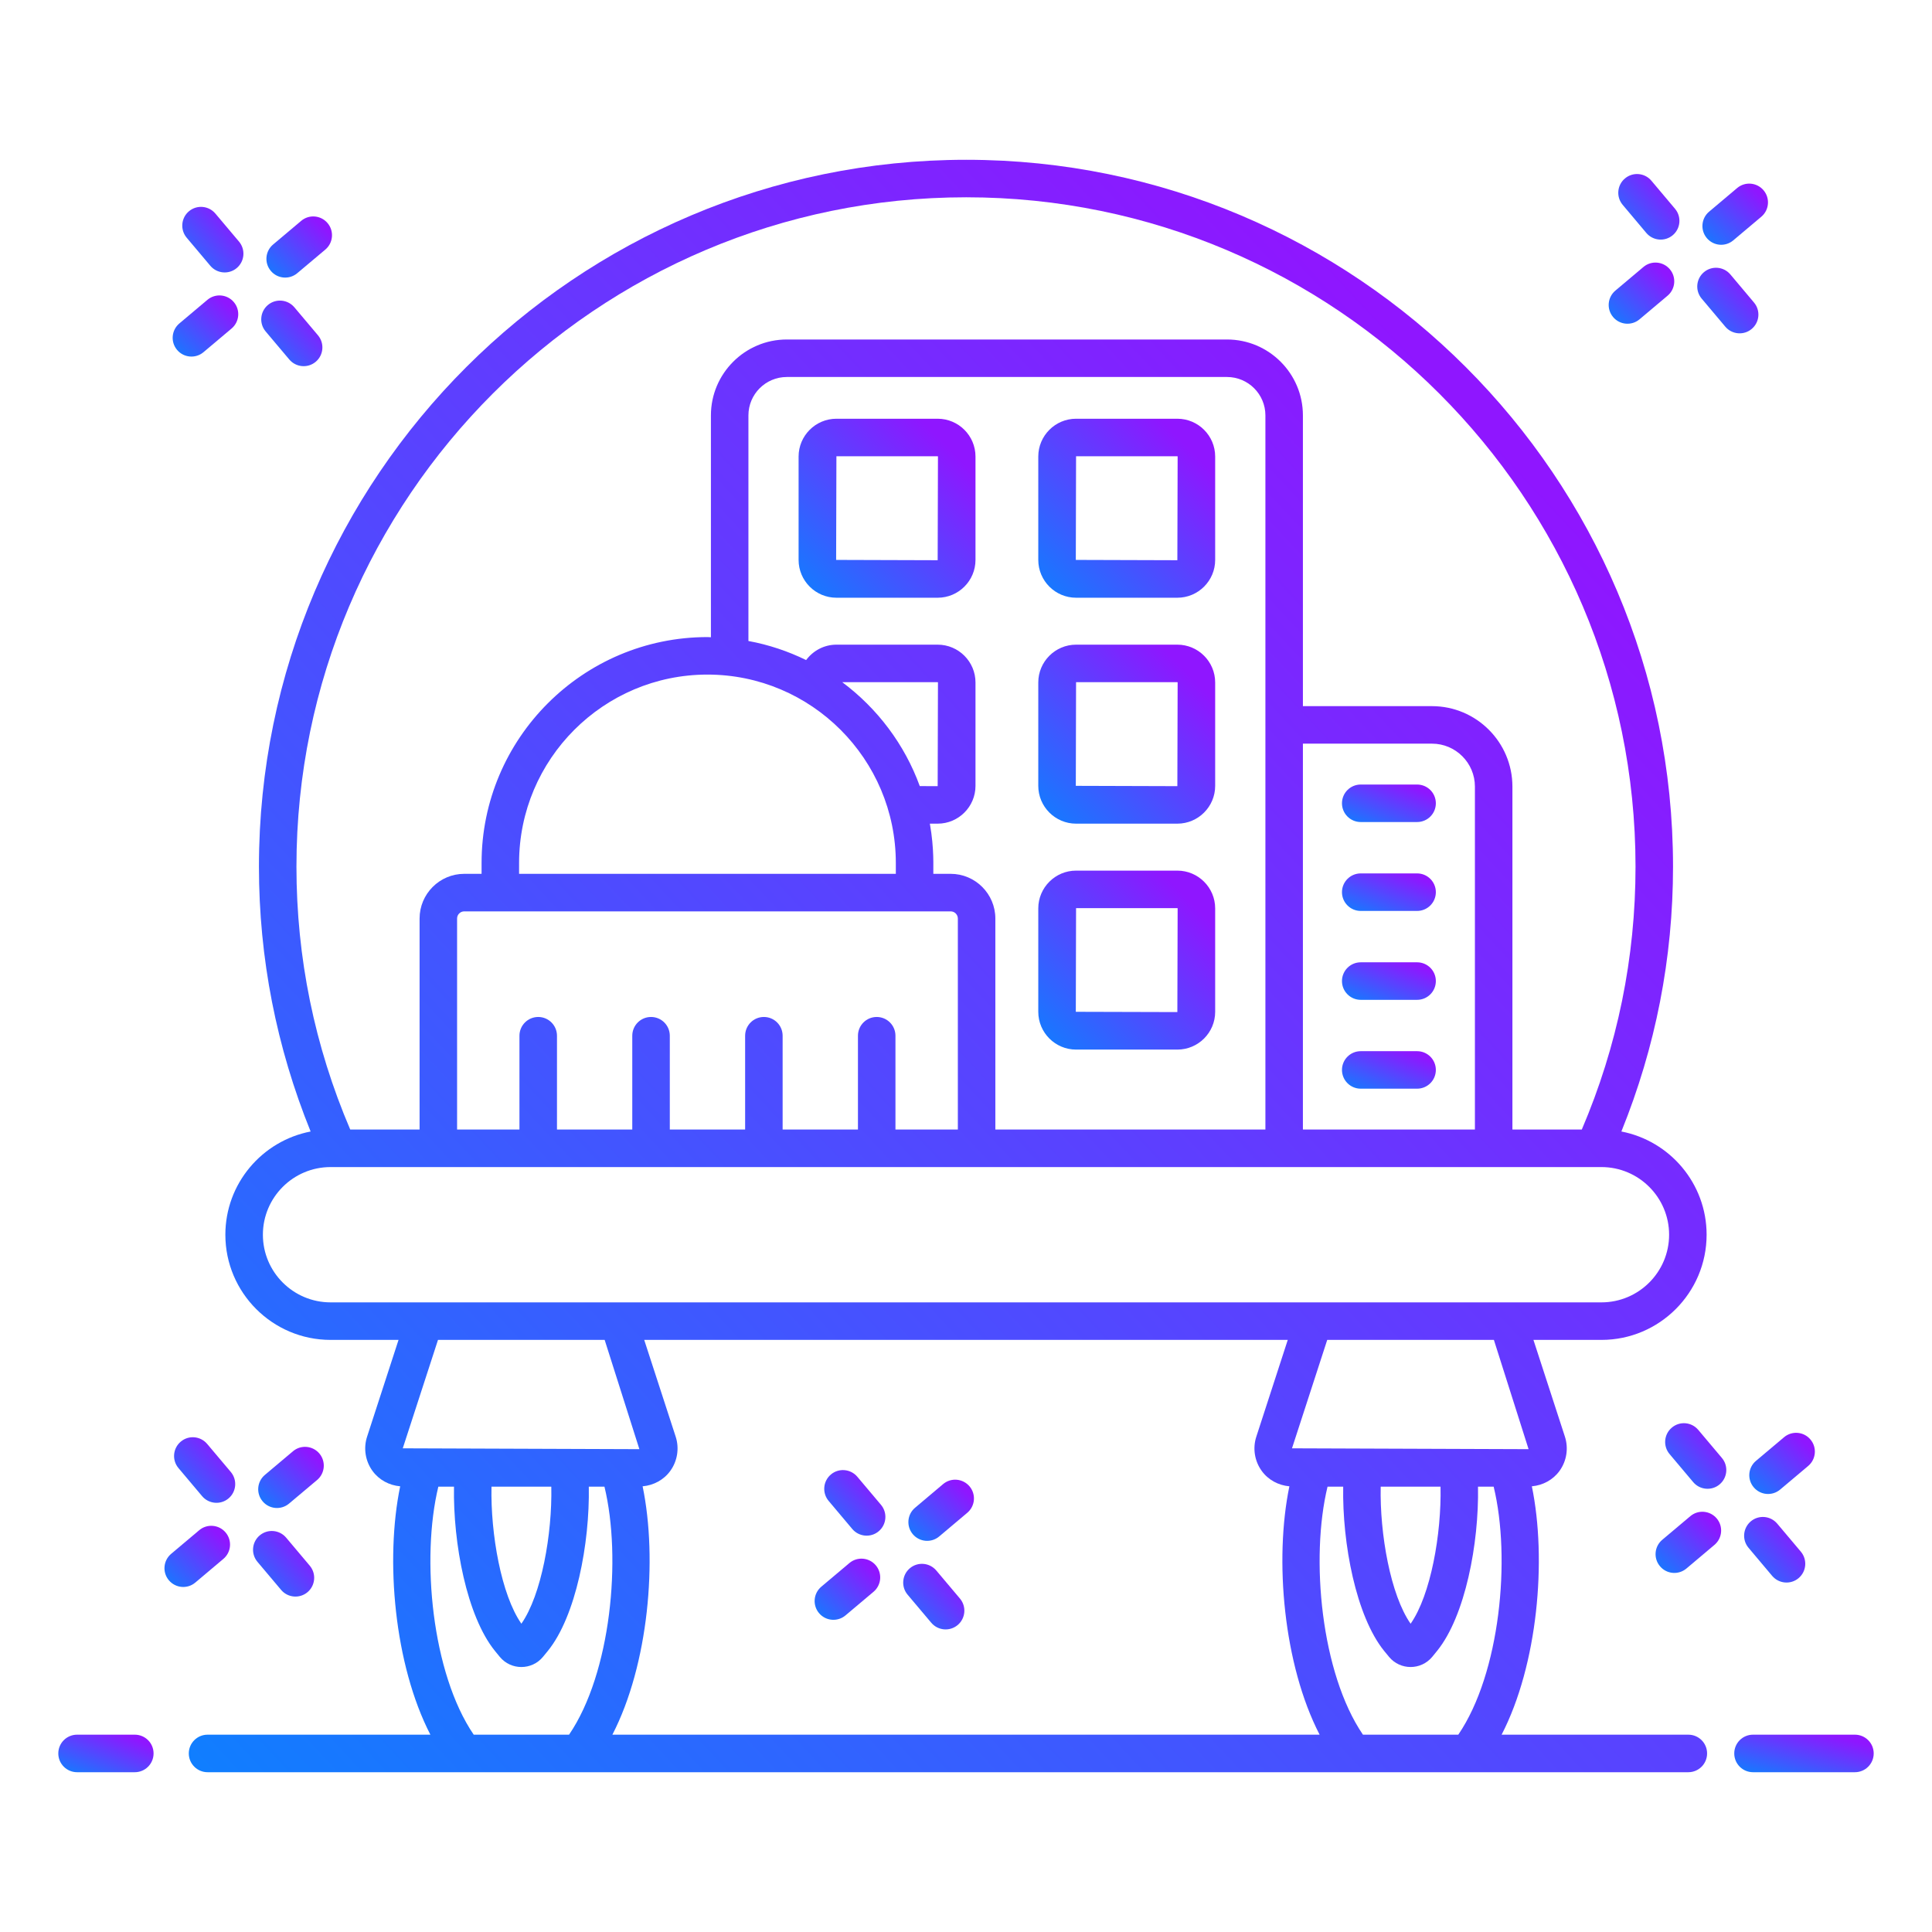 <svg width="68" height="68" viewBox="0 0 68 68" fill="none" xmlns="http://www.w3.org/2000/svg">
<path d="M65.287 61.055H61.7C61.335 61.055 61.04 61.35 61.04 61.715C61.04 62.08 61.335 62.376 61.7 62.376H65.287C65.652 62.376 65.948 62.08 65.948 61.715C65.948 61.35 65.652 61.055 65.287 61.055Z" fill="url(#paint0_linear_94_9680)"/>
<path d="M4.745 61.055H2.713C2.348 61.055 2.052 61.35 2.052 61.715C2.052 62.08 2.348 62.376 2.713 62.376H4.745C5.11 62.376 5.405 62.08 5.405 61.715C5.405 61.35 5.11 61.055 4.745 61.055Z" fill="url(#paint1_linear_94_9680)"/>
<path d="M8.333 9.434C8.612 9.199 8.647 8.783 8.413 8.504L7.58 7.516C7.345 7.238 6.929 7.201 6.65 7.436C6.371 7.671 6.336 8.088 6.571 8.367L7.403 9.355C7.64 9.634 8.056 9.668 8.333 9.434Z" fill="url(#paint2_linear_94_9680)"/>
<path d="M9.35 11.666L10.182 12.653C10.419 12.933 10.835 12.967 11.113 12.733C11.391 12.498 11.427 12.082 11.192 11.802L10.36 10.815C10.124 10.537 9.708 10.5 9.429 10.735C9.151 10.97 9.115 11.386 9.35 11.666Z" fill="url(#paint3_linear_94_9680)"/>
<path d="M10.463 9.615L11.451 8.784C11.729 8.549 11.765 8.132 11.53 7.853C11.296 7.575 10.879 7.537 10.6 7.774L9.612 8.606C9.333 8.84 9.297 9.257 9.533 9.536C9.767 9.814 10.184 9.85 10.463 9.615Z" fill="url(#paint4_linear_94_9680)"/>
<path d="M6.233 12.316C6.467 12.594 6.885 12.63 7.163 12.395L8.151 11.563C8.429 11.328 8.466 10.912 8.23 10.633C7.996 10.355 7.579 10.318 7.3 10.553L6.312 11.385C6.034 11.62 5.997 12.036 6.233 12.316Z" fill="url(#paint5_linear_94_9680)"/>
<path d="M58.876 8.278C59.154 8.043 59.19 7.627 58.955 7.348L58.123 6.36C57.889 6.082 57.472 6.045 57.193 6.281C56.914 6.515 56.878 6.932 57.114 7.211L57.945 8.199C58.18 8.477 58.597 8.513 58.876 8.278Z" fill="url(#paint6_linear_94_9680)"/>
<path d="M61.655 11.577C61.934 11.342 61.97 10.926 61.734 10.647L60.903 9.659C60.669 9.381 60.251 9.344 59.972 9.58C59.694 9.815 59.658 10.231 59.893 10.51L60.725 11.498C60.959 11.776 61.377 11.812 61.655 11.577Z" fill="url(#paint7_linear_94_9680)"/>
<path d="M61.005 8.46L61.993 7.628C62.271 7.393 62.307 6.977 62.072 6.698C61.837 6.419 61.42 6.383 61.142 6.618L60.154 7.451C59.876 7.685 59.84 8.102 60.075 8.381C60.312 8.661 60.728 8.694 61.005 8.46Z" fill="url(#paint8_linear_94_9680)"/>
<path d="M56.776 11.159C57.01 11.438 57.428 11.474 57.706 11.239L58.694 10.407C58.972 10.172 59.008 9.756 58.773 9.477C58.539 9.199 58.122 9.161 57.843 9.397L56.855 10.229C56.577 10.464 56.54 10.88 56.776 11.159Z" fill="url(#paint9_linear_94_9680)"/>
<path d="M30.175 51.977C29.94 51.699 29.523 51.662 29.245 51.897C28.966 52.132 28.931 52.549 29.166 52.828L29.998 53.816C30.235 54.095 30.651 54.129 30.928 53.895C31.207 53.66 31.242 53.244 31.008 52.965L30.175 51.977Z" fill="url(#paint10_linear_94_9680)"/>
<path d="M32.955 55.277C32.719 54.998 32.303 54.962 32.024 55.197C31.746 55.432 31.71 55.849 31.945 56.128L32.777 57.115C33.014 57.395 33.43 57.429 33.708 57.195C33.986 56.96 34.022 56.544 33.787 56.264L32.955 55.277Z" fill="url(#paint11_linear_94_9680)"/>
<path d="M33.194 52.235L32.207 53.068C31.928 53.302 31.893 53.719 32.127 53.998C32.364 54.278 32.78 54.312 33.058 54.077L34.045 53.245C34.324 53.01 34.359 52.594 34.125 52.315C33.889 52.037 33.474 51.999 33.194 52.235Z" fill="url(#paint12_linear_94_9680)"/>
<path d="M29.895 55.015L28.907 55.847C28.628 56.082 28.593 56.498 28.828 56.778C29.065 57.058 29.481 57.09 29.758 56.857L30.746 56.025C31.024 55.79 31.06 55.373 30.825 55.094C30.59 54.816 30.174 54.779 29.895 55.015Z" fill="url(#paint13_linear_94_9680)"/>
<path d="M59.773 50.327C59.539 50.049 59.122 50.011 58.843 50.248C58.564 50.482 58.528 50.899 58.763 51.178L59.595 52.166C59.83 52.444 60.247 52.48 60.525 52.245C60.804 52.01 60.84 51.594 60.605 51.315L59.773 50.327Z" fill="url(#paint14_linear_94_9680)"/>
<path d="M61.622 53.547C61.344 53.782 61.307 54.199 61.543 54.478L62.374 55.465C62.609 55.744 63.026 55.78 63.305 55.545C63.583 55.31 63.619 54.894 63.384 54.614L62.552 53.627C62.318 53.349 61.901 53.311 61.622 53.547Z" fill="url(#paint15_linear_94_9680)"/>
<path d="M63.722 50.666C63.489 50.387 63.071 50.35 62.792 50.586L61.804 51.418C61.525 51.653 61.489 52.069 61.725 52.348C61.959 52.627 62.376 52.663 62.655 52.428L63.643 51.596C63.921 51.361 63.957 50.945 63.722 50.666Z" fill="url(#paint16_linear_94_9680)"/>
<path d="M59.356 55.207L60.344 54.374C60.622 54.14 60.658 53.723 60.423 53.444C60.188 53.166 59.772 53.128 59.493 53.365L58.505 54.197C58.226 54.432 58.191 54.848 58.426 55.127C58.662 55.407 59.078 55.441 59.356 55.207Z" fill="url(#paint17_linear_94_9680)"/>
<path d="M6.361 50.742C6.083 50.976 6.047 51.393 6.282 51.672L7.114 52.66C7.351 52.939 7.767 52.973 8.044 52.739C8.323 52.504 8.358 52.088 8.124 51.809L7.291 50.821C7.056 50.543 6.64 50.505 6.361 50.742Z" fill="url(#paint18_linear_94_9680)"/>
<path d="M9.061 54.971L9.894 55.959C10.13 56.239 10.546 56.273 10.824 56.039C11.102 55.804 11.138 55.387 10.903 55.108L10.071 54.12C9.836 53.842 9.42 53.806 9.141 54.041C8.862 54.276 8.827 54.692 9.061 54.971Z" fill="url(#paint19_linear_94_9680)"/>
<path d="M10.174 52.921L11.162 52.09C11.44 51.855 11.476 51.439 11.241 51.159C11.007 50.882 10.59 50.843 10.311 51.08L9.323 51.912C9.044 52.147 9.008 52.563 9.244 52.842C9.478 53.121 9.895 53.156 10.174 52.921Z" fill="url(#paint20_linear_94_9680)"/>
<path d="M5.944 55.621C6.181 55.901 6.597 55.935 6.874 55.701L7.862 54.868C8.141 54.634 8.176 54.217 7.941 53.938C7.707 53.66 7.29 53.623 7.011 53.859L6.023 54.691C5.745 54.926 5.709 55.342 5.944 55.621Z" fill="url(#paint21_linear_94_9680)"/>
<path d="M33.003 14.738H29.439C28.705 14.738 28.108 15.335 28.108 16.069V19.707C28.108 20.441 28.705 21.038 29.439 21.038H33.003C33.737 21.038 34.334 20.441 34.334 19.707V16.069C34.334 15.335 33.737 14.738 33.003 14.738ZM33.003 19.718L29.429 19.707L29.439 16.059H33.003C33.009 16.059 33.013 16.063 33.013 16.069L33.003 19.718Z" fill="url(#paint22_linear_94_9680)"/>
<path d="M37.874 21.038H41.439C42.173 21.038 42.77 20.441 42.77 19.707V16.069C42.77 15.335 42.173 14.738 41.439 14.738H37.874C37.141 14.738 36.544 15.335 36.544 16.069V19.707C36.544 20.441 37.141 21.038 37.874 21.038ZM37.874 16.059H41.439C41.444 16.059 41.449 16.062 41.449 16.069L41.439 19.718L37.865 19.707L37.874 16.059Z" fill="url(#paint23_linear_94_9680)"/>
<path d="M37.874 28.99H41.439C42.173 28.99 42.77 28.393 42.77 27.659V24.021C42.77 23.287 42.173 22.69 41.439 22.69H37.874C37.141 22.69 36.544 23.287 36.544 24.021V27.659C36.544 28.393 37.141 28.99 37.874 28.99ZM37.874 24.011H41.439C41.445 24.011 41.449 24.015 41.449 24.021L41.439 27.67L37.865 27.659L37.874 24.011Z" fill="url(#paint24_linear_94_9680)"/>
<path d="M37.874 36.942H41.439C42.173 36.942 42.77 36.346 42.77 35.612V31.973C42.77 31.24 42.173 30.643 41.439 30.643H37.874C37.141 30.643 36.544 31.24 36.544 31.973V35.612C36.544 36.346 37.141 36.942 37.874 36.942ZM37.874 31.963H41.439C41.445 31.963 41.449 31.968 41.449 31.973L41.439 35.622L37.865 35.612L37.874 31.963Z" fill="url(#paint25_linear_94_9680)"/>
<path d="M49.877 27.613H47.893C47.529 27.613 47.233 27.908 47.233 28.273C47.233 28.638 47.529 28.933 47.893 28.933H49.877C50.242 28.933 50.537 28.638 50.537 28.273C50.537 27.908 50.242 27.613 49.877 27.613Z" fill="url(#paint26_linear_94_9680)"/>
<path d="M49.877 30.741H47.893C47.529 30.741 47.233 31.037 47.233 31.401C47.233 31.766 47.529 32.062 47.893 32.062H49.877C50.242 32.062 50.537 31.766 50.537 31.401C50.537 31.037 50.242 30.741 49.877 30.741Z" fill="url(#paint27_linear_94_9680)"/>
<path d="M49.877 33.87H47.893C47.529 33.87 47.233 34.165 47.233 34.53C47.233 34.895 47.529 35.191 47.893 35.191H49.877C50.242 35.191 50.537 34.895 50.537 34.53C50.537 34.165 50.242 33.87 49.877 33.87Z" fill="url(#paint28_linear_94_9680)"/>
<path d="M49.877 36.998H47.893C47.529 36.998 47.233 37.293 47.233 37.658C47.233 38.023 47.529 38.318 47.893 38.318H49.877C50.242 38.318 50.537 38.023 50.537 37.658C50.537 37.293 50.242 36.998 49.877 36.998Z" fill="url(#paint29_linear_94_9680)"/>
<path d="M7.932 43.458C7.932 45.499 9.593 47.16 11.634 47.16H14.027L12.92 50.567C12.787 50.974 12.859 51.425 13.111 51.772C13.34 52.088 13.699 52.279 14.085 52.313C13.55 54.895 13.878 58.593 15.148 61.055H7.306C6.941 61.055 6.645 61.35 6.645 61.715C6.645 62.08 6.941 62.376 7.306 62.376H59.424C59.789 62.376 60.084 62.08 60.084 61.715C60.084 61.35 59.789 61.055 59.424 61.055H52.852C54.123 58.593 54.45 54.895 53.916 52.313C54.301 52.279 54.66 52.088 54.889 51.772C55.141 51.425 55.212 50.974 55.08 50.567L53.972 47.16H56.366C58.407 47.16 60.067 45.499 60.067 43.458C60.067 41.656 58.774 40.154 57.067 39.825C58.27 36.856 58.885 33.726 58.885 30.502C58.885 16.784 47.725 5.624 34.007 5.624C20.281 5.624 9.114 16.784 9.114 30.502C9.114 33.725 9.73 36.856 10.933 39.825C9.226 40.154 7.932 41.656 7.932 43.458ZM14.176 50.976L15.416 47.16H21.282L22.504 51.006L14.176 50.976ZM19.404 52.326C19.439 53.987 19.059 56.136 18.351 57.149C17.643 56.136 17.264 53.988 17.299 52.326H19.404ZM20.029 61.055H16.673C15.199 58.893 14.816 54.845 15.428 52.326H15.979C15.943 54.324 16.431 56.881 17.416 58.102L17.593 58.318C17.988 58.794 18.717 58.79 19.108 58.319L19.286 58.102C20.272 56.882 20.76 54.324 20.724 52.326H21.275C21.886 54.845 21.503 58.893 20.029 61.055ZM21.554 61.055C22.825 58.593 23.153 54.895 22.618 52.313C23.004 52.279 23.362 52.088 23.591 51.772C23.843 51.425 23.915 50.974 23.782 50.567L22.674 47.16H45.325L44.218 50.567C44.085 50.974 44.157 51.425 44.409 51.772C44.637 52.088 44.996 52.279 45.382 52.313C44.847 54.895 45.175 58.593 46.446 61.055H21.554ZM51.327 61.055H47.971C46.497 58.893 46.114 54.845 46.725 52.326H47.276C47.24 54.324 47.728 56.881 48.715 58.104L48.892 58.319C49.286 58.792 50.011 58.791 50.407 58.319L50.584 58.102C51.57 56.881 52.058 54.324 52.021 52.326H52.572C53.184 54.845 52.801 58.894 51.327 61.055ZM48.596 52.326H50.702C50.737 53.989 50.357 56.14 49.649 57.15C48.941 56.138 48.561 53.988 48.596 52.326ZM45.474 50.976L46.714 47.16H52.58L53.801 51.006L45.474 50.976ZM10.434 30.502C10.434 17.512 21.009 6.944 34.007 6.944C46.997 6.944 57.565 17.512 57.565 30.502C57.565 33.709 56.929 36.819 55.674 39.756H53.232V27.685C53.232 26.124 51.962 24.854 50.4 24.854H45.858V14.62C45.858 13.147 44.66 11.949 43.187 11.949H27.693C26.221 11.949 25.022 13.147 25.022 14.62V22.429C24.981 22.428 24.941 22.423 24.9 22.423C20.517 22.423 16.95 25.989 16.95 30.374V30.756H16.34C15.473 30.756 14.768 31.462 14.768 32.329V39.756H12.327C11.071 36.819 10.434 33.708 10.434 30.502ZM51.912 27.685V39.756H45.858V26.174H50.4C51.234 26.174 51.912 26.852 51.912 27.685ZM33.46 30.756H32.85C32.843 30.53 32.888 29.896 32.728 28.99H33.003C33.737 28.99 34.334 28.393 34.334 27.659V24.021C34.334 23.287 33.737 22.69 33.003 22.69H29.439C29.002 22.69 28.616 22.905 28.373 23.232C27.738 22.922 27.058 22.692 26.342 22.561V14.62C26.342 13.875 26.948 13.269 27.693 13.269H43.187C43.932 13.269 44.538 13.875 44.538 14.62V25.514V39.756H35.033V32.329C35.033 31.462 34.327 30.756 33.46 30.756ZM30.857 35.794C30.492 35.794 30.197 36.09 30.197 36.455V39.756H27.546V36.455C27.546 36.09 27.251 35.794 26.886 35.794C26.521 35.794 26.226 36.09 26.226 36.455V39.756H23.575V36.455C23.575 36.09 23.279 35.794 22.914 35.794C22.549 35.794 22.254 36.09 22.254 36.455V39.756H19.604V36.455C19.604 36.09 19.308 35.794 18.944 35.794C18.579 35.794 18.283 36.09 18.283 36.455V39.756H16.088V32.329C16.088 32.19 16.201 32.077 16.34 32.077H33.46C33.599 32.077 33.713 32.19 33.713 32.329V39.756H31.517V36.455C31.517 36.09 31.222 35.794 30.857 35.794ZM31.53 30.374V30.756H18.27V30.374C18.27 26.717 21.244 23.743 24.9 23.743C28.556 23.743 31.53 26.717 31.53 30.374ZM29.645 24.011H33.003C33.009 24.011 33.013 24.016 33.013 24.021L33.003 27.67L32.373 27.668C31.838 26.197 30.878 24.931 29.645 24.011ZM11.634 41.077H56.366C57.678 41.077 58.747 42.145 58.747 43.458C58.747 44.771 57.678 45.839 56.366 45.839C47.391 45.838 28.63 45.839 11.634 45.839C10.321 45.839 9.253 44.771 9.253 43.458C9.253 42.145 10.321 41.077 11.634 41.077Z" fill="url(#paint30_linear_94_9680)"/>
<defs>
<linearGradient id="paint0_linear_94_9680" x1="60.868" y1="62.316" x2="61.43" y2="60.242" gradientUnits="userSpaceOnUse">
<stop stop-color="#107EFF"/>
<stop offset="1" stop-color="#8F16FF"/>
</linearGradient>
<linearGradient id="paint1_linear_94_9680" x1="1.935" y1="62.316" x2="2.698" y2="60.393" gradientUnits="userSpaceOnUse">
<stop stop-color="#107EFF"/>
<stop offset="1" stop-color="#8F16FF"/>
</linearGradient>
<linearGradient id="paint2_linear_94_9680" x1="6.34" y1="9.485" x2="8.28" y2="7.689" gradientUnits="userSpaceOnUse">
<stop stop-color="#107EFF"/>
<stop offset="1" stop-color="#8F16FF"/>
</linearGradient>
<linearGradient id="paint3_linear_94_9680" x1="9.12" y1="12.784" x2="11.059" y2="10.988" gradientUnits="userSpaceOnUse">
<stop stop-color="#107EFF"/>
<stop offset="1" stop-color="#8F16FF"/>
</linearGradient>
<linearGradient id="paint4_linear_94_9680" x1="9.296" y1="9.674" x2="11.107" y2="7.745" gradientUnits="userSpaceOnUse">
<stop stop-color="#107EFF"/>
<stop offset="1" stop-color="#8F16FF"/>
</linearGradient>
<linearGradient id="paint5_linear_94_9680" x1="5.997" y1="12.453" x2="7.807" y2="10.525" gradientUnits="userSpaceOnUse">
<stop stop-color="#107EFF"/>
<stop offset="1" stop-color="#8F16FF"/>
</linearGradient>
<linearGradient id="paint6_linear_94_9680" x1="56.883" y1="8.329" x2="58.823" y2="6.533" gradientUnits="userSpaceOnUse">
<stop stop-color="#107EFF"/>
<stop offset="1" stop-color="#8F16FF"/>
</linearGradient>
<linearGradient id="paint7_linear_94_9680" x1="59.662" y1="11.629" x2="61.602" y2="9.832" gradientUnits="userSpaceOnUse">
<stop stop-color="#107EFF"/>
<stop offset="1" stop-color="#8F16FF"/>
</linearGradient>
<linearGradient id="paint8_linear_94_9680" x1="59.839" y1="8.519" x2="61.65" y2="6.591" gradientUnits="userSpaceOnUse">
<stop stop-color="#107EFF"/>
<stop offset="1" stop-color="#8F16FF"/>
</linearGradient>
<linearGradient id="paint9_linear_94_9680" x1="56.539" y1="11.297" x2="58.35" y2="9.369" gradientUnits="userSpaceOnUse">
<stop stop-color="#107EFF"/>
<stop offset="1" stop-color="#8F16FF"/>
</linearGradient>
<linearGradient id="paint10_linear_94_9680" x1="28.935" y1="53.946" x2="30.875" y2="52.15" gradientUnits="userSpaceOnUse">
<stop stop-color="#107EFF"/>
<stop offset="1" stop-color="#8F16FF"/>
</linearGradient>
<linearGradient id="paint11_linear_94_9680" x1="31.714" y1="57.246" x2="33.654" y2="55.45" gradientUnits="userSpaceOnUse">
<stop stop-color="#107EFF"/>
<stop offset="1" stop-color="#8F16FF"/>
</linearGradient>
<linearGradient id="paint12_linear_94_9680" x1="31.891" y1="54.136" x2="33.703" y2="52.208" gradientUnits="userSpaceOnUse">
<stop stop-color="#107EFF"/>
<stop offset="1" stop-color="#8F16FF"/>
</linearGradient>
<linearGradient id="paint13_linear_94_9680" x1="28.592" y1="56.915" x2="30.403" y2="54.987" gradientUnits="userSpaceOnUse">
<stop stop-color="#107EFF"/>
<stop offset="1" stop-color="#8F16FF"/>
</linearGradient>
<linearGradient id="paint14_linear_94_9680" x1="58.533" y1="52.296" x2="60.473" y2="50.5" gradientUnits="userSpaceOnUse">
<stop stop-color="#107EFF"/>
<stop offset="1" stop-color="#8F16FF"/>
</linearGradient>
<linearGradient id="paint15_linear_94_9680" x1="61.312" y1="55.596" x2="63.252" y2="53.8" gradientUnits="userSpaceOnUse">
<stop stop-color="#107EFF"/>
<stop offset="1" stop-color="#8F16FF"/>
</linearGradient>
<linearGradient id="paint16_linear_94_9680" x1="61.488" y1="52.486" x2="63.299" y2="50.558" gradientUnits="userSpaceOnUse">
<stop stop-color="#107EFF"/>
<stop offset="1" stop-color="#8F16FF"/>
</linearGradient>
<linearGradient id="paint17_linear_94_9680" x1="58.19" y1="55.265" x2="60.001" y2="53.337" gradientUnits="userSpaceOnUse">
<stop stop-color="#107EFF"/>
<stop offset="1" stop-color="#8F16FF"/>
</linearGradient>
<linearGradient id="paint18_linear_94_9680" x1="6.051" y1="52.79" x2="7.991" y2="50.994" gradientUnits="userSpaceOnUse">
<stop stop-color="#107EFF"/>
<stop offset="1" stop-color="#8F16FF"/>
</linearGradient>
<linearGradient id="paint19_linear_94_9680" x1="8.831" y1="56.09" x2="10.771" y2="54.294" gradientUnits="userSpaceOnUse">
<stop stop-color="#107EFF"/>
<stop offset="1" stop-color="#8F16FF"/>
</linearGradient>
<linearGradient id="paint20_linear_94_9680" x1="9.007" y1="52.98" x2="10.818" y2="51.052" gradientUnits="userSpaceOnUse">
<stop stop-color="#107EFF"/>
<stop offset="1" stop-color="#8F16FF"/>
</linearGradient>
<linearGradient id="paint21_linear_94_9680" x1="5.708" y1="55.759" x2="7.519" y2="53.831" gradientUnits="userSpaceOnUse">
<stop stop-color="#107EFF"/>
<stop offset="1" stop-color="#8F16FF"/>
</linearGradient>
<linearGradient id="paint22_linear_94_9680" x1="27.89" y1="20.754" x2="33.2" y2="15.544" gradientUnits="userSpaceOnUse">
<stop stop-color="#107EFF"/>
<stop offset="1" stop-color="#8F16FF"/>
</linearGradient>
<linearGradient id="paint23_linear_94_9680" x1="36.327" y1="20.754" x2="41.636" y2="15.544" gradientUnits="userSpaceOnUse">
<stop stop-color="#107EFF"/>
<stop offset="1" stop-color="#8F16FF"/>
</linearGradient>
<linearGradient id="paint24_linear_94_9680" x1="36.327" y1="28.706" x2="41.636" y2="23.497" gradientUnits="userSpaceOnUse">
<stop stop-color="#107EFF"/>
<stop offset="1" stop-color="#8F16FF"/>
</linearGradient>
<linearGradient id="paint25_linear_94_9680" x1="36.327" y1="36.659" x2="41.636" y2="31.449" gradientUnits="userSpaceOnUse">
<stop stop-color="#107EFF"/>
<stop offset="1" stop-color="#8F16FF"/>
</linearGradient>
<linearGradient id="paint26_linear_94_9680" x1="47.118" y1="28.874" x2="47.889" y2="26.958" gradientUnits="userSpaceOnUse">
<stop stop-color="#107EFF"/>
<stop offset="1" stop-color="#8F16FF"/>
</linearGradient>
<linearGradient id="paint27_linear_94_9680" x1="47.118" y1="32.002" x2="47.889" y2="30.086" gradientUnits="userSpaceOnUse">
<stop stop-color="#107EFF"/>
<stop offset="1" stop-color="#8F16FF"/>
</linearGradient>
<linearGradient id="paint28_linear_94_9680" x1="47.118" y1="35.131" x2="47.889" y2="33.215" gradientUnits="userSpaceOnUse">
<stop stop-color="#107EFF"/>
<stop offset="1" stop-color="#8F16FF"/>
</linearGradient>
<linearGradient id="paint29_linear_94_9680" x1="47.118" y1="38.259" x2="47.889" y2="36.343" gradientUnits="userSpaceOnUse">
<stop stop-color="#107EFF"/>
<stop offset="1" stop-color="#8F16FF"/>
</linearGradient>
<linearGradient id="paint30_linear_94_9680" x1="4.775" y1="59.822" x2="52.51" y2="15.193" gradientUnits="userSpaceOnUse">
<stop stop-color="#107EFF"/>
<stop offset="1" stop-color="#8F16FF"/>
</linearGradient>
</defs>
</svg>
